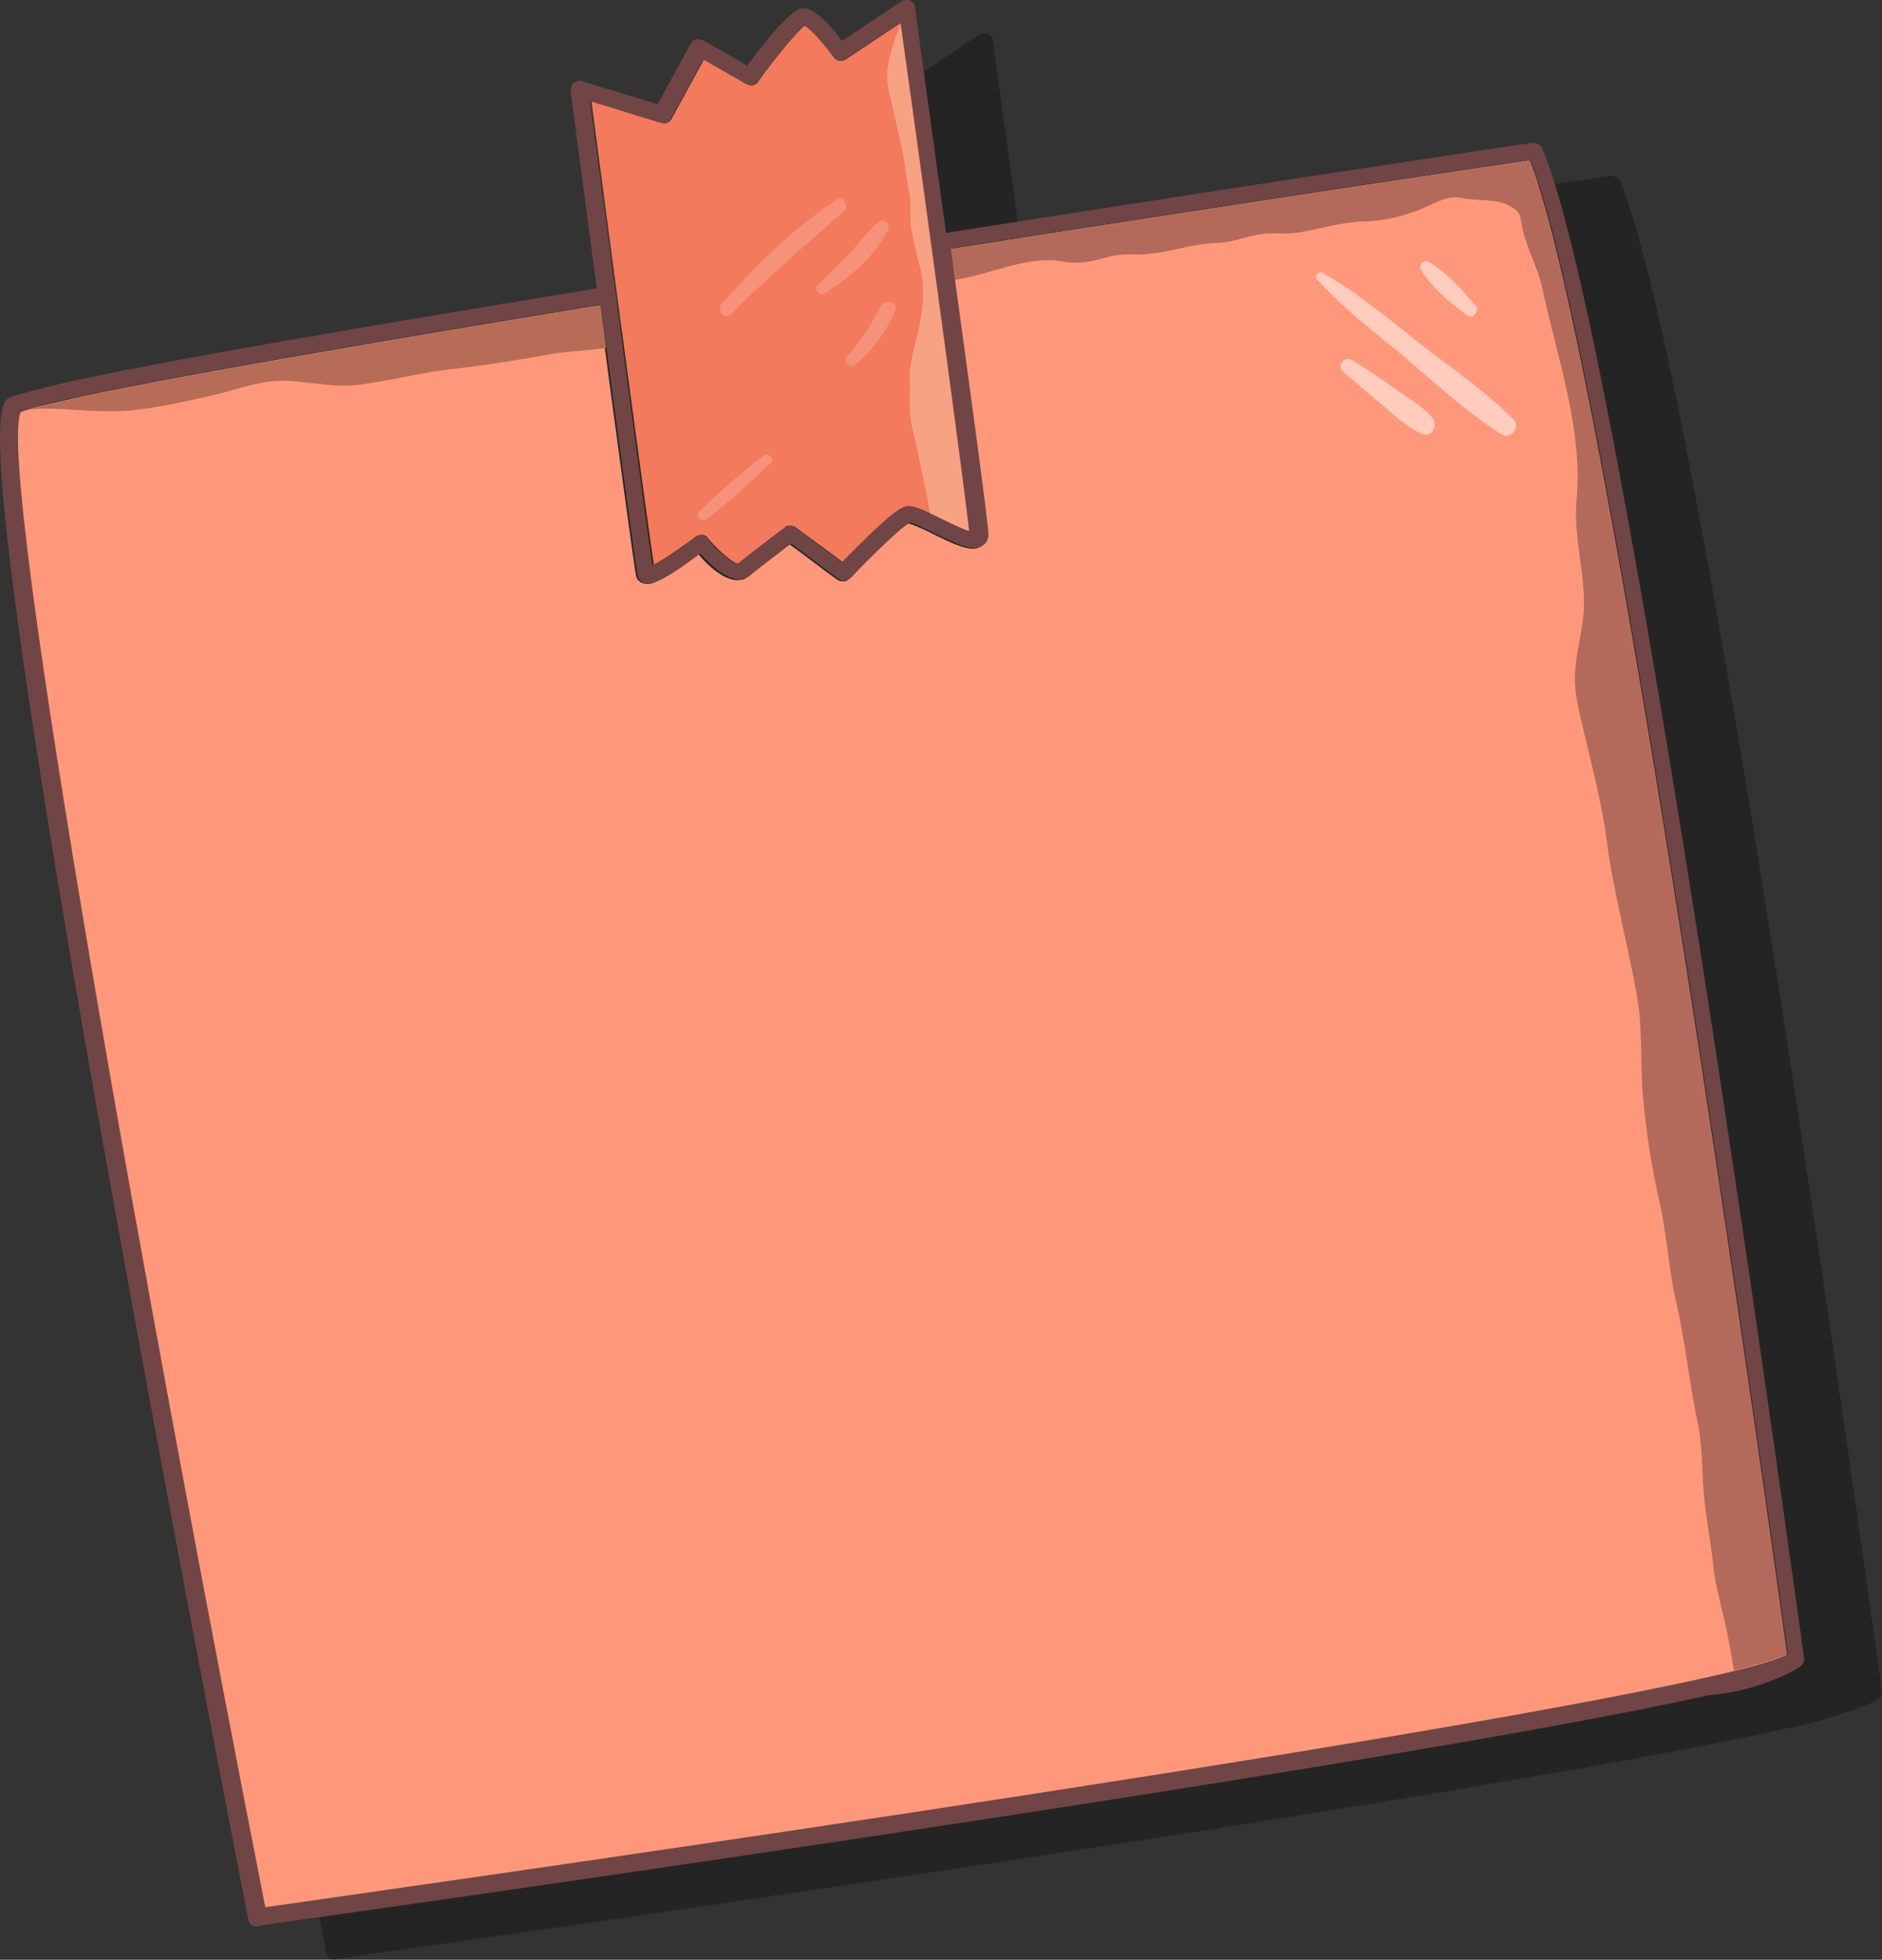 <?xml version="1.0" encoding="UTF-8"?> <svg xmlns="http://www.w3.org/2000/svg" viewBox="6006.891 5135.984 244.109 254.231"><rect x="6006.891" y="5135.984" width="244.109" height="254.231" fill="#333333" stroke="none"/><path fill="rgb(0, 0, 0)" stroke="none" fill-opacity="0.3" stroke-width="0" stroke-opacity="1" fill-rule="evenodd" id="tSvg1533216c307" class="cls-1" d="M 6050.5 5390.1 C 6052 5389.9 6196.3 5369.7 6238.6 5360.2 C 6242.333 5359.667 6250 5357 6250.7 5356.3 C 6250.9 5356.1 6251 5355.7 6251 5355.4 C 6250 5348.4 6227.5 5183.6 6217 5159.5 C 6216.8 5159 6216.3 5158.8 6215.8 5158.8 C 6215.1 5158.9 6180.1 5164.1 6139.7 5170.5 C 6137.7 5155.9 6135.8 5142.5 6135.7 5141.3 C 6135.7 5140.9 6135.4 5140.6 6135.1 5140.4 C 6134.8 5140.2 6134.4 5140.3 6134 5140.4 C 6131.4 5142.1 6128.8 5143.9 6126.2 5145.6 C 6123.9 5142.5 6122.1 5141.1 6120.8 5141.4 C 6119.5 5141.7 6116.4 5145.4 6113.9 5148.8 C 6112 5147.7 6110.1 5146.6 6108.2 5145.5 C 6107.9 5145.4 6107.6 5145.3 6107.3 5145.4 C 6107 5145.4 6106.8 5145.7 6106.6 5145.9 C 6105.2 5148.5 6103.7 5151.2 6102.3 5153.8 C 6099 5152.8 6095.7 5151.8 6092.4 5150.8 C 6092 5150.7 6091.7 5150.8 6091.4 5151 C 6091.1 5151.2 6091 5151.6 6091 5152 C 6091.3 5154.6 6092.8 5165.6 6094.4 5177.7 C 6064.5 5182.6 6037.5 5187.2 6025.1 5190 C 6021.7 5190.8 6019.5 5191.4 6018.4 5191.8 C 6016.7 5192.5 6013.4 5193.9 6031 5292.2 C 6039.6 5340.3 6049.1 5388.8 6049.2 5389.3 C 6049.3 5389.9 6049.9 5390.3 6050.4 5390.2C 6050.433 5390.167 6050.467 5390.133 6050.5 5390.1Z"></path><path fill="rgb(255, 152, 123)" stroke="none" fill-opacity="1" stroke-width="0" stroke-opacity="1" fill-rule="evenodd" id="tSvg9b3064f7c9" class="cls-9" d="M 6228 5353.7 C 6228 5353.7 6228 5353.7 6228 5353.7 C 6235.3 5352.1 6237.8 5351.1 6238.6 5350.7 C 6237 5339.1 6215.4 5182.5 6205.2 5156.8 C 6199.6 5157.6 6167 5162.5 6130 5168.3 C 6132.4 5185.7 6134.9 5204.2 6134.9 5205.4 C 6134.9 5206.2 6134.4 5206.9 6133.6 5207.1 C 6132.4 5207.4 6130.6 5206.6 6127.8 5205.2 C 6126.8 5204.7 6125.3 5204 6124.7 5203.9 C 6123.8 5204.3 6120 5208 6117 5211.1 C 6116.8 5211.3 6116.6 5211.4 6116.4 5211.4 C 6116.1 5211.4 6115.8 5211.4 6115.5 5211.2 C 6113.4 5209.7 6111.4 5208.1 6109.3 5206.6 C 6108 5207.6 6105.1 5209.8 6103.9 5210.8 C 6103.6 5211 6103.4 5211.2 6103 5211.2 C 6101.2 5211.6 6098.8 5209.5 6097.5 5207.9 C 6095.9 5209.1 6092.8 5211.3 6091.3 5211.7 C 6090.2 5211.9 6089.5 5211.3 6089.4 5210.7 C 6089.2 5209.9 6086.8 5192.1 6084.6 5175.6 C 6054.8 5180.5 6027.8 5185.1 6015.4 5187.9 C 6012.3 5188.6 6010.2 5189.1 6009.2 5189.6 C 6005.8 5196.5 6026.2 5308.8 6040.9 5383.6 C 6054.1 5381.8 6187.4 5362.9 6227.8 5353.8C 6227.867 5353.767 6227.933 5353.733 6228 5353.7Z"></path><path fill="rgb(243, 122, 92)" stroke="none" fill-opacity="1" stroke-width="0" stroke-opacity="1" fill-rule="evenodd" id="tSvg71a06d7301" class="cls-8" d="M 6091.6 5209.3 C 6093 5208.6 6095.5 5206.8 6097.2 5205.6 C 6097.7 5205.2 6098.4 5205.3 6098.7 5205.8 C 6100.2 5207.6 6102.2 5209.2 6102.7 5209.1 C 6104.3 5207.8 6108.6 5204.5 6108.8 5204.4 C 6108.9 5204.4 6109.1 5204.2 6109.2 5204.2 C 6109.5 5204.2 6109.8 5204.2 6110.1 5204.4 C 6112.1 5205.9 6114.2 5207.4 6116.2 5208.9 C 6118.9 5206.1 6123 5202 6124.4 5201.7 C 6125.3 5201.5 6126.5 5202.1 6128.9 5203.2 C 6129.9 5203.7 6131.7 5204.6 6132.7 5204.9 C 6132.1 5199.1 6126.4 5157.4 6123.8 5138.9 C 6121.4 5140.5 6119 5142.1 6116.6 5143.7 C 6116.1 5144 6115.4 5143.9 6115.1 5143.4 C 6113.7 5141.4 6112 5139.6 6111.3 5139.3 C 6110.4 5139.9 6107.5 5143.4 6105.2 5146.6 C 6104.9 5147.1 6104.2 5147.2 6103.8 5146.9 C 6101.933 5145.833 6100.067 5144.767 6098.2 5143.7 C 6096.8 5146.3 6095.4 5148.8 6094 5151.4 C 6093.7 5151.9 6093.2 5152.1 6092.7 5151.9 C 6089.7 5151 6086.6 5150 6083.6 5149.1 C 6086.2 5169 6090.8 5203.3 6091.7 5209.3C 6091.667 5209.3 6091.633 5209.3 6091.6 5209.3Z"></path><path fill="rgb(255, 255, 255)" stroke="none" fill-opacity="0.5" stroke-width="0" stroke-opacity="1" fill-rule="evenodd" id="tSvg5736bc643" class="cls-3" d="M 6192.7 5190.2 C 6191.4 5188.6 6189.4 5187.6 6187.8 5186.4 C 6186 5185.1 6184.2 5183.9 6182.3 5182.7 C 6181.4 5182.1 6180.2 5183.4 6181.1 5184.2 C 6182.7 5185.5 6184.2 5186.9 6185.8 5188.2 C 6187.6 5189.7 6189.3 5191.4 6191.4 5192.3C 6192.7 5192.8 6193.4 5191.1 6192.7 5190.2Z"></path><path fill="rgb(255, 255, 255)" stroke="none" fill-opacity="0.5" stroke-width="0" stroke-opacity="1" fill-rule="evenodd" id="tSvg39ed72c26e" class="cls-10" d="M 6203.1 5190.3 C 6199.8 5187 6196.1 5184.4 6192.4 5181.6 C 6187.9 5178.1 6183.4 5174.2 6178.5 5171.4 C 6177.9 5171.1 6177.3 5171.8 6177.8 5172.3 C 6181.2 5176.1 6185.4 5179.2 6189.3 5182.5 C 6193.3 5185.9 6197.2 5189.5 6201.6 5192.3 C 6202.8 5193.1 6204.2 5191.4 6203.2 5190.4C 6203.167 5190.367 6203.133 5190.333 6203.1 5190.3Z"></path><path fill="rgb(255, 255, 255)" stroke="none" fill-opacity="0.5" stroke-width="0" stroke-opacity="1" fill-rule="evenodd" id="tSvg6f477e892b" class="cls-3" d="M 6198.2 5175.6 C 6196.5 5173.5 6194.6 5171.4 6192.3 5170 C 6191.7 5169.6 6190.8 5170.3 6191.2 5171 C 6192.7 5173.4 6194.9 5175.2 6197.2 5176.9 C 6198 5177.5 6198.8 5176.3 6198.3 5175.6C 6198.267 5175.6 6198.233 5175.6 6198.2 5175.6Z"></path><path fill="rgb(245, 146, 121)" stroke="none" fill-opacity="1" stroke-width="0" stroke-opacity="1" fill-rule="evenodd" id="tSvgfa9dd03733" class="cls-7" d="M 6115.3 5162 C 6109.7 5165.6 6104.9 5170.5 6100.5 5175.4 C 6099.7 5176.3 6100.9 5177.6 6101.8 5176.7 C 6106.4 5171.9 6111.5 5167.8 6116.4 5163.3 C 6117.1 5162.6 6116.2 5161.3 6115.4 5161.9C 6115.367 5161.933 6115.333 5161.967 6115.3 5162Z"></path><path fill="rgb(245, 146, 121)" stroke="none" fill-opacity="1" stroke-width="0" stroke-opacity="1" fill-rule="evenodd" id="tSvgd4d147ddf8" class="cls-7" d="M 6120.8 5164.8 C 6119.5 5165.9 6118.4 5167.4 6117.2 5168.7 C 6115.8 5170.1 6114.5 5171.6 6113 5172.9 C 6112.4 5173.4 6113.1 5174.5 6113.8 5174.1 C 6117 5172 6120.4 5169.3 6122.1 5165.7 C 6122.5 5164.9 6121.3 5164.3 6120.7 5164.8C 6120.733 5164.8 6120.767 5164.8 6120.8 5164.8Z"></path><path fill="rgb(245, 146, 121)" stroke="none" fill-opacity="1" stroke-width="0" stroke-opacity="1" fill-rule="evenodd" id="tSvg183c450ea13" class="cls-7" d="M 6121.1 5175.7 C 6120 5178 6118.5 5180.2 6116.8 5182.2 C 6116.2 5182.9 6117.1 5183.9 6117.8 5183.3 C 6120.1 5181.4 6121.8 5179.1 6123 5176.3C 6123.5 5175.2 6121.7 5174.6 6121.1 5175.7Z"></path><path fill="rgb(245, 146, 121)" stroke="none" fill-opacity="1" stroke-width="0" stroke-opacity="1" fill-rule="evenodd" id="tSvgf7961192bc" class="cls-7" d="M 6105.8 5195.2 C 6102.9 5197.4 6100.2 5199.8 6097.6 5202.3 C 6096.9 5202.9 6097.9 5203.9 6098.6 5203.3 C 6101.5 5201 6104.2 5198.7 6106.8 5196.1 C 6107.4 5195.5 6106.6 5194.6 6105.9 5195.1C 6105.867 5195.133 6105.833 5195.167 6105.8 5195.2Z"></path><path fill="rgb(180, 106, 90)" stroke="none" fill-opacity="1" stroke-width="0" stroke-opacity="1" fill-rule="evenodd" id="tSvg104f4019b71" class="cls-5" d="M 6205.3 5156.8 C 6199.7 5157.6 6167.1 5162.5 6130.1 5168.3 C 6130.3 5169.6 6130.5 5171 6130.7 5172.3 C 6135.4 5171.6 6140.1 5169.1 6144.7 5169.9 C 6146.9 5170.3 6148.6 5169.9 6150.7 5169.3 C 6152.3 5168.9 6153.2 5169 6154.8 5169 C 6158.2 5168.9 6161.3 5167.6 6164.7 5167.5 C 6166.6 5167.5 6168.3 5166.7 6170.2 5166.4 C 6171.8 5166.1 6173.4 5166.4 6175 5166.2 C 6178.1 5165.7 6180.8 5164.8 6183.9 5164.7 C 6186.3 5164.7 6189.5 5163.9 6191.7 5162.9 C 6193.6 5162.1 6194.6 5161.3 6196.7 5161.7 C 6198.6 5162.1 6201.2 5161.7 6202.9 5162.8 C 6204.3 5163.6 6204 5164.1 6204.4 5165.8 C 6205 5168.4 6206.3 5170.6 6206.9 5173.2 C 6208.8 5182.2 6212.2 5191.5 6211.4 5200.7 C 6210.9 5205.8 6212.6 5210.3 6212.3 5215.4 C 6212.1 5218 6211.4 5220.4 6211.2 5223 C 6211 5225.8 6211.7 5228.2 6212.3 5230.8 C 6213.4 5235.5 6214.7 5240.3 6215.3 5245.1 C 6216.2 5251.9 6218 5258.3 6219.2 5265.1 C 6220 5269.4 6219.6 5273.9 6220 5278.3 C 6220.4 5282.8 6221.1 5287.3 6222.1 5291.7 C 6223.1 5296.1 6223.3 5300.5 6224.3 5304.9 C 6225.5 5310.1 6226 5315.4 6227.1 5320.6 C 6227.8 5324 6227.6 5327.5 6228 5330.9 C 6228.3 5333.6 6228.8 5336.2 6229.1 5338.9 C 6229.3 5341.2 6229.9 5343.3 6230.4 5345.5 C 6231 5347.9 6231.4 5350.3 6231.8 5352.7 C 6236.2 5351.6 6238 5350.9 6238.7 5350.6 C 6237.1 5339 6215.5 5182.4 6205.3 5156.7C 6205.3 5156.733 6205.3 5156.767 6205.3 5156.8Z"></path><path fill="rgb(182, 108, 86)" stroke="none" fill-opacity="1" stroke-width="0" stroke-opacity="1" fill-rule="evenodd" id="tSvgede8cbb93c" class="cls-2" d="M 6009.8 5189.3 C 6010.7 5189.1 6011.7 5189 6012.7 5189 C 6016.2 5189 6019.6 5189.5 6023 5189.3 C 6027.1 5189 6031.2 5188 6035.2 5187.1 C 6038 5186.4 6041.1 5185.2 6044.1 5185.4 C 6047.3 5185.5 6050.1 5186.3 6053.4 5185.9 C 6057.4 5185.4 6061.2 5184.4 6065.2 5183.9 C 6069.7 5183.4 6074 5182.7 6078.5 5181.9 C 6080.8 5181.5 6083.2 5181.5 6085.5 5181.1 C 6085.3 5179.3 6085 5177.4 6084.8 5175.6 C 6055 5180.5 6028 5185.1 6015.6 5187.9 C 6012.9 5188.5 6010.9 5189 6009.8 5189.4C 6009.8 5189.367 6009.8 5189.333 6009.8 5189.3Z"></path><path fill="rgb(247, 161, 131)" stroke="none" fill-opacity="1" stroke-width="0" stroke-opacity="1" fill-rule="evenodd" id="tSvg10a3adba51b" class="cls-4" d="M 6123.8 5139 C 6123.2 5140.3 6122.7 5141.7 6122.4 5143 C 6121.8 5145.2 6121.8 5146.5 6122.4 5148.7 C 6122.9 5150.9 6123.4 5153.2 6123.9 5155.4 C 6124.3 5157.2 6124.4 5159 6124.8 5160.8 C 6125.2 5162.5 6124.8 5164.2 6125.1 5165.8 C 6125.5 5167.5 6125.8 5169.2 6126.3 5170.9 C 6126.9 5173.5 6126.6 5175.9 6126.1 5178.5 C 6125.6 5180.9 6124.8 5182.9 6124.9 5185.4 C 6125 5187.5 6124.7 5189.4 6125.2 5191.5 C 6125.8 5193.9 6126.3 5196.3 6126.8 5198.8 C 6127.1 5200.1 6127.3 5201.3 6127.5 5202.6 C 6127.9 5202.8 6128.3 5203 6128.8 5203.2 C 6129.8 5203.7 6131.6 5204.6 6132.6 5204.9 C 6132 5199.2 6126.3 5157.5 6123.7 5139C 6123.733 5139 6123.767 5139 6123.8 5139Z"></path><path fill="rgb(113, 69, 69)" stroke="none" fill-opacity="1" stroke-width="0" stroke-opacity="1" fill-rule="evenodd" id="tSvg645c052183" class="cls-6" d="M 6040.4 5385.8 C 6041.9 5385.6 6186.2 5365.4 6228.5 5355.9 C 6234.5 5355.5 6239.9 5352.7 6240.6 5352 C 6240.8 5351.8 6240.9 5351.4 6240.9 5351.1 C 6239.9 5344.1 6217.4 5179.3 6206.9 5155.2 C 6206.7 5154.7 6206.2 5154.5 6205.7 5154.5 C 6205 5154.6 6170 5159.8 6129.6 5166.2 C 6127.6 5151.6 6125.7 5138.2 6125.6 5137 C 6125.6 5136.6 6125.3 5136.3 6125 5136.1 C 6124.7 5135.9 6124.3 5136 6123.9 5136.1 C 6121.3 5137.833 6118.7 5139.567 6116.1 5141.3 C 6113.8 5138.2 6112 5136.8 6110.7 5137.1 C 6109.4 5137.4 6106.3 5141.1 6103.8 5144.5 C 6101.9 5143.4 6100 5142.3 6098.1 5141.2 C 6097.8 5141.1 6097.5 5141 6097.2 5141.1 C 6096.9 5141.1 6096.7 5141.4 6096.5 5141.6 C 6095.1 5144.2 6093.6 5146.9 6092.2 5149.5 C 6088.9 5148.5 6085.6 5147.5 6082.3 5146.5 C 6081.9 5146.4 6081.6 5146.5 6081.3 5146.7 C 6081 5146.9 6080.9 5147.3 6080.9 5147.7 C 6081.2 5150.3 6082.7 5161.3 6084.3 5173.4 C 6054.4 5178.3 6027.4 5182.9 6015 5185.7 C 6011.6 5186.5 6009.4 5187.1 6008.3 5187.5 C 6006.6 5188.2 6003.3 5189.6 6020.9 5287.9 C 6029.5 5336 6039 5384.5 6039.1 5385 C 6039.2 5385.6 6039.8 5386 6040.3 5385.9C 6040.333 5385.867 6040.367 5385.833 6040.4 5385.8Z M 6015.6 5187.8 C 6028 5185 6054.9 5180.4 6084.8 5175.5 C 6087 5192.1 6089.4 5209.9 6089.6 5210.6 C 6089.7 5211.3 6090.4 5211.9 6091.5 5211.6 C 6093 5211.3 6096.1 5209 6097.7 5207.8 C 6099.1 5209.3 6101.4 5211.5 6103.2 5211.1 C 6103.5 5211.1 6103.8 5210.9 6104.1 5210.7 C 6105.3 5209.7 6108.2 5207.5 6109.5 5206.5 C 6111.6 5208 6113.6 5209.6 6115.7 5211.1 C 6116 5211.3 6116.3 5211.4 6116.6 5211.3 C 6116.8 5211.3 6117 5211.1 6117.2 5211 C 6120.2 5207.8 6124 5204.2 6124.9 5203.8 C 6125.4 5203.8 6126.9 5204.6 6128 5205.1 C 6130.8 5206.5 6132.6 5207.3 6133.8 5207 C 6134.6 5206.8 6135.1 5206.2 6135.1 5205.3 C 6135.1 5204 6132.6 5185.6 6130.2 5168.2 C 6167.2 5162.4 6199.8 5157.5 6205.4 5156.7 C 6215.6 5182.4 6237.2 5339.1 6238.8 5350.6 C 6238 5351 6235.5 5352 6228.2 5353.6 C 6228.2 5353.6 6228.2 5353.6 6228.2 5353.6 C 6187.9 5362.7 6054.5 5381.5 6041.3 5383.4 C 6026.6 5308.6 6006.2 5196.3 6009.6 5189.4 C 6010.6 5189 6012.7 5188.4 6015.8 5187.7C 6015.733 5187.733 6015.667 5187.767 6015.6 5187.8Z M 6092.6 5151.9 C 6093.1 5152.1 6093.6 5151.9 6093.9 5151.4 C 6095.3 5148.8 6096.7 5146.3 6098.1 5143.7 C 6100 5144.8 6101.8 5145.8 6103.7 5146.9 C 6104.2 5147.2 6104.8 5147 6105.1 5146.6 C 6107.4 5143.5 6110.4 5139.9 6111.2 5139.3 C 6111.9 5139.6 6113.6 5141.5 6115 5143.4 C 6115.3 5143.9 6116 5144 6116.5 5143.7 C 6118.9 5142.1 6121.3 5140.5 6123.7 5138.9 C 6126.3 5157.4 6132 5199.1 6132.6 5204.9 C 6131.6 5204.6 6129.8 5203.8 6128.8 5203.2 C 6126.4 5202 6125.2 5201.5 6124.3 5201.7 C 6122.9 5202 6118.9 5206.1 6116.1 5208.9 C 6114.1 5207.4 6112 5205.9 6110 5204.4 C 6109.7 5204.2 6109.4 5204.1 6109.1 5204.2 C 6108.9 5204.2 6108.8 5204.2 6108.7 5204.4 C 6108.5 5204.5 6104.2 5207.8 6102.6 5209.1 C 6102 5209.1 6100 5207.6 6098.6 5205.8 C 6098.2 5205.3 6097.5 5205.3 6097.1 5205.6 C 6095.5 5206.9 6092.9 5208.7 6091.5 5209.3 C 6090.6 5203.3 6086.1 5169 6083.4 5149.1 C 6086.4 5150 6089.5 5151 6092.5 5151.9C 6092.533 5151.9 6092.567 5151.9 6092.6 5151.9Z"></path><defs> </defs></svg> 